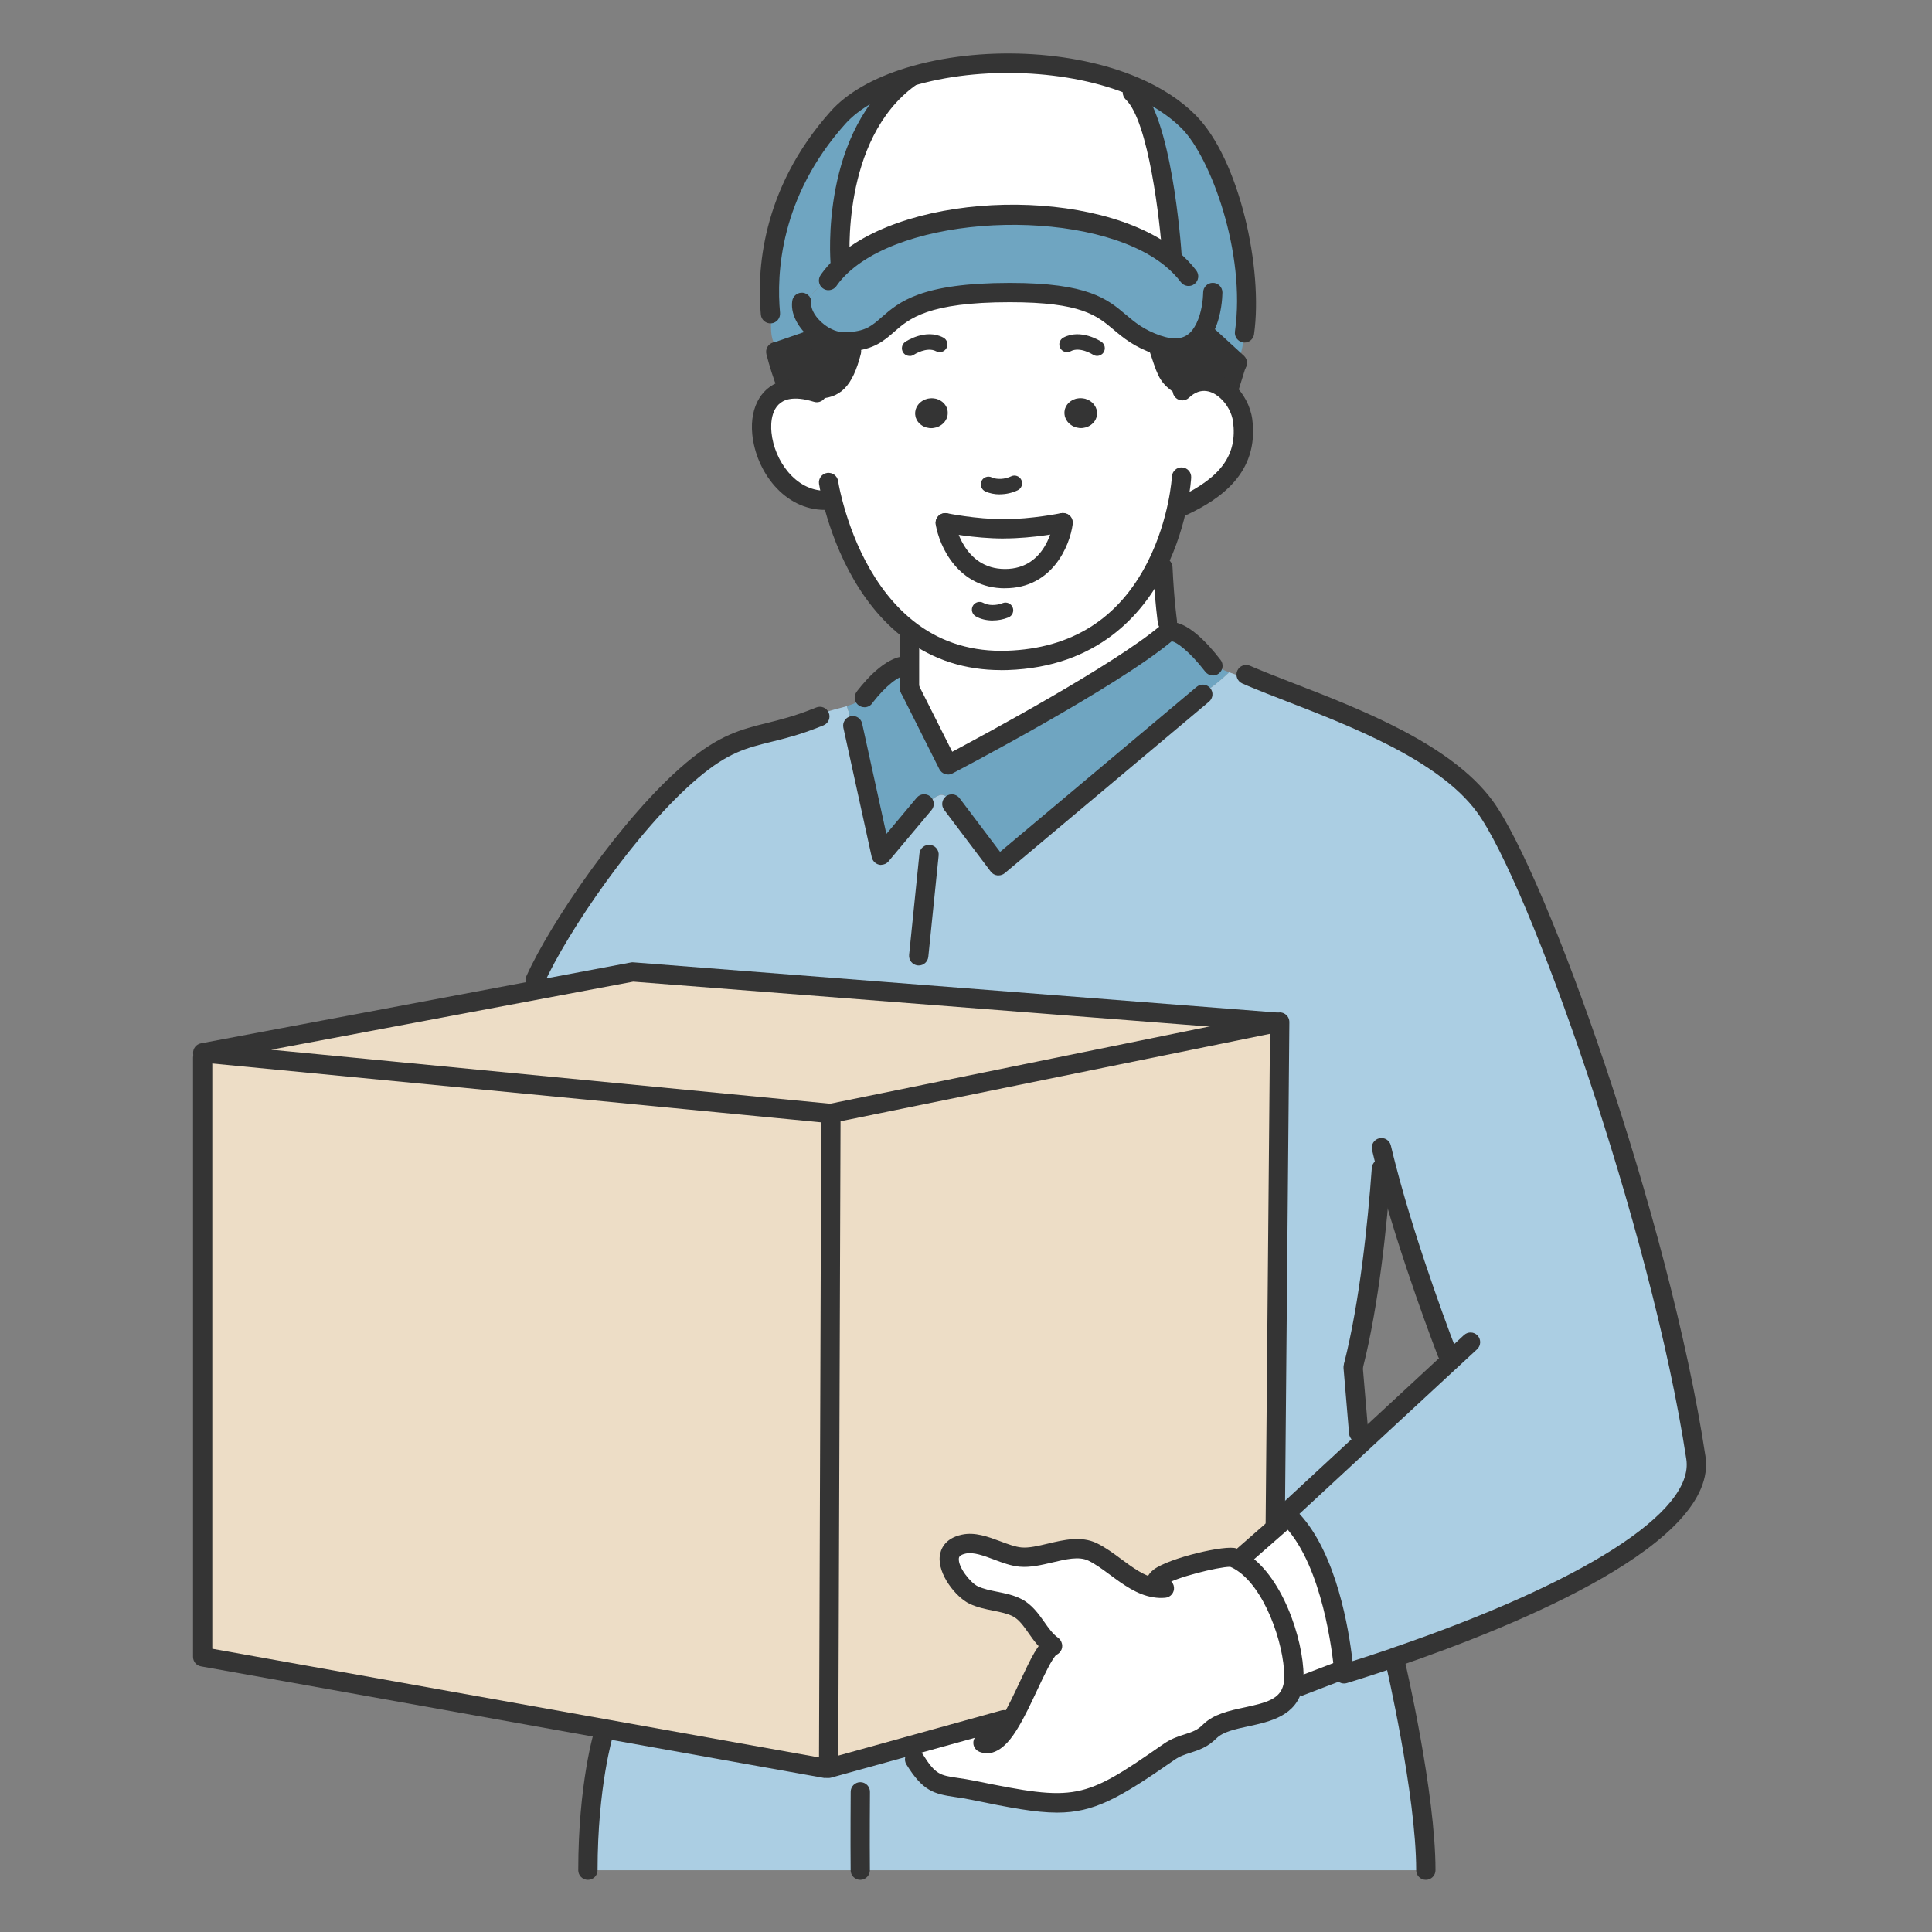 <?xml version="1.0" encoding="UTF-8"?>
<svg id="_レイヤー_2" data-name="レイヤー 2" xmlns="http://www.w3.org/2000/svg" xmlns:xlink="http://www.w3.org/1999/xlink" viewBox="0 0 327.06 327.06">
  <rect x="0" y="0" width="327.06" height="327.06" fill="#808080" stroke="none"/>
  <defs>
    <style>
      .cls-1 {
        fill: #abcee3;
      }

      .cls-2 {
        fill: #343434;
      }

      .cls-3 {
        fill: #fff;
      }

      .cls-4 {
        clip-path: url(#clippath);
      }

      .cls-5 {
        fill: none;
      }

      .cls-6 {
        fill: #edddc6;
      }

      .cls-7 {
        fill: #6fa5c1;
      }
    </style>
    <clipPath id="clippath">
      <rect class="cls-5" width="327.06" height="327.06"/>
    </clipPath>
  </defs>
  <g id="_レイヤー_1-2" data-name="レイヤー 1">
    <g class="cls-4">
      <g>
        <g>
          <path class="cls-7" d="M140.37,47.33c.6-.85,1.32-1.65,2.13-2.39,11.45-10.55,42.71-11.85,55.77-1.18,1.12,.93,2.12,1.93,2.94,3.03l.35,.18c1.08,1.08,2.44,2.22,3.71,3.07-.05,1.16-.35,3.97-1.67,6.13-1.27,2.1-3.53,3.59-7.5,2.25-.03,0-.04,0-.07-.01-9.26-3.16-5.68-8.89-25.13-8.88-22.96,.01-18.12,7.63-26.88,8.31-.35,.03-.74,.05-1.15,.05-1.5,.01-3.07-.65-4.36-1.65-1.78-1.37-3.03-3.37-2.81-5.07l.2-.17c1.66-.84,2.72-2.86,4.41-3.71l.05,.04Z"/>
          <path class="cls-2" d="M208,65.91l-.3,.3c-1.95-1.78-4.66-2.43-7.12-.44l-.44-.37c-2.61-1.66-2.57-2.29-4.1-6.78l.07-.21c3.97,1.35,6.23-.14,7.5-2.25l.31,.18s3.96,3.59,5.32,4.86c.09,.09,.17,.16,.24,.22l-.12,.13-1.35,4.35Z"/>
          <path class="cls-7" d="M130.55,53.12h-.13c-.84-8.91,1.12-21.65,11.41-33.19,2.69-3.02,6.97-5.33,12.09-6.9l.04,.13c-13.6,9.85-11.73,31.48-11.73,31.48l.26,.3c-.81,.74-1.53,1.54-2.13,2.39l-.05-.04c-1.7,.85-2.76,2.87-4.41,3.71l-.2,.17c-.22,1.7,1.03,3.7,2.81,5.07l-.95,1.2-5.98,2.05-.26,.07c-.14-.57-.27-1.14-.38-1.7h0c-.6-1.24-.39-3.37-.39-4.74Z"/>
          <path class="cls-3" d="M169.92,89.53c4.98,0,9.97-1.04,9.97-1.04h.1s-1.23,9.47-9.83,9.47c-8.61,.01-10.14-9.46-10.14-9.46,0,0,4.94,1.03,9.9,1.03Z"/>
          <path class="cls-7" d="M160.48,129.48s27.51-14.38,36.86-22.2c.21-.18,.46-.27,.72-.31,2.36-.38,6.32,4.52,7.12,5.55,.81,.4,1.84,.88,2.89,1.28l-.03,.05c-1.06,1.04-3.24,2.85-4.53,3.5l.1,.18-34.58,29.03-7.31-9.7,.09-.07c-2.42-3.63-2.59-2.1-5.34-.72v.03l-7.27,8.69-4.81-21.94-.27-.05c-.39-.76-.14-1.82-.52-2.57l-.22-.71c1.15-.34,2.26-.81,3.11-1.66h.01c.8-1.01,4.28-5.33,7.14-5.15h.35v3.83l6.5,12.94Z"/>
          <path class="cls-2" d="M182.72,72.47c-1.52-.14-2.65-1.38-2.53-2.78,.13-1.4,1.48-2.42,3-2.27,1.53,.13,2.66,1.38,2.53,2.77-.13,1.4-1.48,2.42-3,2.29Z"/>
          <path class="cls-2" d="M160.45,69.69c.13,1.4-1.01,2.64-2.52,2.78-1.53,.14-2.87-.88-3-2.27-.13-1.4,1.01-2.64,2.53-2.78,1.53-.13,2.87,.89,2.99,2.27Z"/>
          <path class="cls-3" d="M198.43,43.58l-.16,.18c-13.06-10.67-44.31-9.38-55.77,1.18l-.26-.3s-1.87-21.63,11.73-31.48l-.04-.13c11.4-3.47,26.94-3.19,38.19,1.65l-.43,.98c5.2,4.94,6.74,27.92,6.74,27.92Z"/>
          <path class="cls-3" d="M154.19,295.51l15.76-4.38,.97,.55c2.74-4.48,5.24-11.83,7.16-13.02l.08-.1c-2.39-1.68-3.34-5.03-5.92-6.37-2.22-1.16-5.07-1.04-7.43-2.18-2.47-1.2-6.92-7.46-1.65-8.61,2.99-.65,6.57,1.92,9.61,2.19,3.76,.34,8.61-2.6,12.19-.88,3.42,1.66,6.71,5.49,10.58,6.07l.17-.9c-.18-2.05,11.95-4.64,12.98-4.23,.35,.14,.71,.3,1.04,.5,5.77,3.27,9.26,13.77,9.3,19.59,0,.64-.05,1.21-.17,1.74-1.36,6.15-10.53,4.09-14.09,7.64-2.23,2.23-4.39,1.71-6.91,3.47-14.28,9.95-15.95,10-33.15,6.48-5.37-1.1-6.71-.12-9.89-5.24l-.64-2.32Z"/>
          <path class="cls-7" d="M210.65,56.35c-.12,1.58-.47,3.5-1.04,4.65l-.38,.21c-1.36-1.27-5.32-4.86-5.32-4.86l-.31-.18c1.32-2.15,1.62-4.96,1.67-6.13-1.27-.85-2.63-1.99-3.71-3.07l-.35-.18c-.82-1.1-1.82-2.1-2.94-3.03l.16-.18s-1.54-22.99-6.74-27.92l.43-.98c3.54,1.52,6.65,3.47,9.08,5.9,5.49,5.5,11.41,22.18,9.48,35.77h-.03Z"/>
          <path class="cls-1" d="M145.63,316.6h-46.1c0-14.56,2.7-23.34,2.7-23.34l.1-.59,37.34,6.69h.6l13.92-3.85,.64,2.32c3.17,5.12,4.52,4.14,9.89,5.24,17.2,3.53,18.87,3.47,33.15-6.48,2.52-1.76,4.68-1.24,6.91-3.47,3.57-3.55,12.73-1.49,14.09-7.64l.71,.16,7.89-3.02c.05,.48,.07,.74,.07,.74,0,0,3.33-.99,8.42-2.73l.2,.55s5.22,22.35,5.22,35.42h-95.75Z"/>
          <path class="cls-3" d="M154.92,70.2c.13,1.4,1.48,2.42,3,2.27,1.52-.14,2.65-1.38,2.52-2.78-.12-1.38-1.46-2.4-2.99-2.27-1.53,.14-2.66,1.38-2.53,2.78Zm45.66-4.43c2.46-1.99,5.17-1.33,7.12,.44,1.4,1.27,2.4,3.12,2.65,4.96,.97,7.33-3.71,11.43-9.94,14.41l-1.08-.12c-.59,2.83-1.67,6.63-3.62,10.45-3.89,7.64-11.26,15.4-25.18,15.87-6.73,.24-12.02-1.75-16.14-4.79-8.42-6.19-12.07-16.8-13.43-22.1l-1.29-.21c-10.23,0-14.76-17.06-6.39-18.73,1.28-.25,2.86-.16,4.77,.43l.14-.52c2.73,0,4.55-.8,5.97-6.39l-.13-1.65c8.76-.68,3.92-8.29,26.88-8.31,19.45-.01,15.87,5.72,25.13,8.88,.03,.01,.04,.01,.07,.01l-.07,.21c1.53,4.49,1.49,5.12,4.1,6.78l.44,.37Zm-14.86,4.41c.13-1.38-1.01-2.64-2.53-2.77-1.53-.14-2.87,.88-3,2.27-.12,1.4,1.02,2.64,2.53,2.78,1.53,.13,2.87-.89,3-2.29Zm-5.73,18.3h-.1s-4.99,1.04-9.97,1.04-9.9-1.03-9.9-1.03c0,0,1.53,9.47,10.14,9.46,8.61,0,9.83-9.47,9.83-9.47Z"/>
          <path class="cls-2" d="M138.05,66.38c-1.91-.59-3.49-.68-4.77-.43l-.08-.54c-.78-2-1.4-3.96-1.88-5.86l.26-.07,5.98-2.05,.95-1.2c1.29,.99,2.86,1.66,4.36,1.65,.4,0,.8-.03,1.15-.05l.13,1.65c-1.42,5.59-3.24,6.39-5.97,6.39l-.14,.52Z"/>
          <path class="cls-3" d="M219.04,283.74c-.04-5.83-3.53-16.33-9.3-19.59l.1-.21,6.27-5.49,2.04-1.78,.63,.71c6.6,7.12,8.36,21.77,8.69,25.23l-7.89,3.02-.71-.16c.12-.52,.17-1.1,.17-1.74Z"/>
          <polygon class="cls-6" points="140.66 188.51 140.27 299.36 139.67 299.36 102.33 292.67 34.31 280.49 34.31 179.02 34.39 178.25 140.66 188.51"/>
          <path class="cls-1" d="M245.89,230.02l-.95-1.02s-6.41-16.48-10.27-31.38l-.82,.21c-.72,9.85-2.1,23-4.71,33.28l-.08,.34,.94,11.1,1.1,1.19,14.8-13.71Zm-37.86-116.17l.03-.05c1.29,.5,2.63,.88,3.67,.88l.04-.1c10.74,4.55,31.33,10.76,39.56,21.93,9,12.22,29.77,70.74,35.76,110.3,2.1,13.9-34.22,28.04-51.13,33.83h0c-5.09,1.75-8.42,2.74-8.42,2.74,0,0-.01-.26-.07-.74-.33-3.46-2.09-18.12-8.69-25.23l-.63-.71-2.04,1.78-.24-.26,.76-85.17-.73,.14-.03-.14-108.78-8.48-16.18,3.04-.31-1.67c3.84-8.58,15.72-26.36,26.57-35.5,8.25-6.96,11.86-5.22,21-8.89,1.19-1.15,3.25-1.42,5.19-2.01l.22,.71c.38,.76,.13,1.82,.52,2.57l.27,.05,4.81,21.94,7.27-8.69v-.03c2.76-1.38,2.93-2.91,5.34,.72l-.09,.07,7.31,9.7,34.58-29.03-.1-.18c1.29-.65,3.47-2.46,4.53-3.5Z"/>
          <path class="cls-6" d="M140.66,188.51v-.03l75.24-15.32,.73-.14-.76,85.17,.24,.26-6.27,5.49-.1,.21c-.34-.2-.69-.35-1.04-.5-1.03-.4-13.17,2.18-12.98,4.23l-.17,.9c-3.87-.59-7.16-4.41-10.58-6.07-3.58-1.72-8.42,1.21-12.19,.88-3.04-.27-6.62-2.85-9.61-2.19-5.28,1.15-.82,7.41,1.65,8.61,2.36,1.14,5.21,1.02,7.43,2.18,2.57,1.35,3.53,4.69,5.92,6.37l-.08,.1c-1.92,1.19-4.41,8.54-7.16,13.02l-.97-.55-15.76,4.38-13.92,3.85,.39-110.85Z"/>
          <polygon class="cls-6" points="215.88 173.02 215.9 173.17 140.66 188.49 140.66 188.51 34.39 178.25 34.31 178.24 90.91 167.59 107.1 164.55 215.88 173.02"/>
          <path class="cls-3" d="M160.48,129.48l-6.5-12.94v-3.83c.01-1.5,.01-3.32,.01-5.19l.4-.54c4.13,3.04,9.42,5.03,16.14,4.79,13.92-.47,21.29-8.23,25.18-15.87l1.15,.17c.29,6.07,.77,9.18,.77,9.18l.42,1.7c-.26,.04-.51,.13-.72,.31-9.35,7.82-36.86,22.2-36.86,22.2Z"/>
        </g>
        <g>
          <path class="cls-2" d="M160.48,131.11c-.17,0-.34-.03-.5-.08-.42-.13-.76-.43-.96-.82l-6.5-12.94c-.4-.81-.08-1.79,.73-2.19,.81-.4,1.79-.08,2.19,.73l5.76,11.45c5.8-3.09,27.22-14.64,35.1-21.23,.4-.35,.92-.59,1.52-.68,2.99-.47,6.72,3.66,8.65,6.17l.14,.17c.56,.7,.45,1.73-.25,2.3-.7,.57-1.73,.45-2.3-.25l-.16-.2c-2.51-3.25-4.83-4.96-5.54-4.96,0,0-.02,0-.03,0-9.47,7.88-35.97,21.76-37.09,22.35-.24,.12-.49,.19-.76,.19Zm37.93-22.6s0,0-.01,.01c0,0,0,0,.01-.01Z"/>
          <path class="cls-2" d="M149.18,146.42c-.13,0-.26-.02-.39-.05-.6-.15-1.07-.63-1.21-1.24l-4.81-21.94c-.19-.88,.36-1.75,1.24-1.94,.88-.2,1.75,.36,1.94,1.24l4.1,18.69,5.14-6.14c.58-.69,1.61-.78,2.3-.2,.69,.58,.78,1.61,.2,2.3l-7.28,8.68c-.31,.37-.77,.58-1.25,.58Z"/>
          <path class="cls-2" d="M169.02,148.2c-.06,0-.12,0-.18-.01-.45-.05-.85-.28-1.12-.64l-7.89-10.46c-.54-.72-.4-1.74,.32-2.29,.72-.54,1.74-.4,2.29,.32l6.86,9.09,33.27-27.93c.69-.58,1.72-.49,2.3,.2,.58,.69,.49,1.72-.2,2.3l-34.58,29.03c-.3,.25-.67,.38-1.05,.38Z"/>
          <path class="cls-2" d="M197.63,106.9c-.79,0-1.49-.58-1.61-1.38-.02-.13-.5-3.27-.79-9.36-.04-.9,.65-1.67,1.55-1.71,.92-.05,1.67,.65,1.71,1.55,.28,5.89,.75,8.98,.75,9.01,.14,.89-.47,1.72-1.36,1.86-.08,.01-.17,.02-.25,.02Z"/>
          <path class="cls-2" d="M153.97,118.17c-.9,0-1.63-.73-1.63-1.63v-3.83c.01-1.51,.01-3.32,.01-5.18,0-.9,.73-1.63,1.63-1.63s1.63,.73,1.63,1.63c0,1.87,0,3.69-.01,5.2v3.81c0,.9-.73,1.63-1.63,1.63Z"/>
          <path class="cls-2" d="M99.52,318.23c-.9,0-1.63-.73-1.63-1.63,0-14.64,2.66-23.45,2.78-23.82,.27-.86,1.17-1.35,2.04-1.08,.86,.26,1.34,1.18,1.08,2.04-.03,.09-2.63,8.75-2.63,22.86,0,.9-.73,1.63-1.63,1.63Z"/>
          <path class="cls-2" d="M241.37,318.23c-.9,0-1.63-.73-1.63-1.63,0-12.73-5.13-34.83-5.18-35.05-.21-.88,.34-1.76,1.22-1.96,.88-.21,1.76,.34,1.96,1.22,.22,.92,5.27,22.68,5.27,35.79,0,.9-.73,1.63-1.63,1.63Z"/>
          <path class="cls-2" d="M145.63,318.23c-.89,0-1.62-.72-1.63-1.62-.05-4.97,.01-13.2,.01-13.29,0-.9,.74-1.62,1.63-1.62h.01c.9,0,1.63,.74,1.62,1.65,0,.08-.06,8.28-.01,13.23,0,.9-.71,1.64-1.62,1.65h-.02Z"/>
          <path class="cls-2" d="M155.53,163.43c-.06,0-.11,0-.17,0-.9-.09-1.55-.89-1.46-1.79l1.75-17.15c.09-.9,.91-1.56,1.79-1.46,.9,.09,1.55,.89,1.46,1.79l-1.75,17.15c-.09,.84-.79,1.47-1.62,1.47Z"/>
          <path class="cls-2" d="M229.14,232.74c-.13,0-.27-.02-.4-.05-.87-.22-1.4-1.11-1.18-1.98,2.62-10.32,3.99-23.64,4.67-33,.07-.9,.84-1.56,1.75-1.51,.9,.07,1.58,.85,1.51,1.75-.69,9.49-2.08,23.01-4.76,33.56-.19,.74-.85,1.23-1.58,1.23Z"/>
          <path class="cls-2" d="M230,244.18c-.84,0-1.55-.64-1.62-1.49l-.94-11.1c-.08-.9,.59-1.69,1.49-1.76,.92-.09,1.69,.59,1.76,1.49l.94,11.1c.08,.9-.59,1.69-1.49,1.76-.05,0-.09,0-.14,0Z"/>
          <path class="cls-2" d="M140.26,49.13c-.34,0-.69-.11-.98-.33-.72-.54-.86-1.56-.33-2.28,.02-.03,.1-.15,.11-.16,.63-.89,1.42-1.78,2.34-2.63,12.53-11.54,44.46-12.23,57.91-1.24,1.27,1.04,2.34,2.16,3.21,3.31,.54,.72,.4,1.74-.33,2.29-.72,.54-1.75,.39-2.29-.33-.71-.95-1.61-1.88-2.67-2.75-11.94-9.75-42.51-9.12-53.62,1.12-.75,.69-1.39,1.41-1.9,2.13l-.15,.21c-.32,.42-.81,.65-1.3,.65Z"/>
          <path class="cls-2" d="M90.6,167.55c-.22,0-.45-.05-.67-.14-.82-.37-1.19-1.33-.82-2.16,3.99-8.92,16.2-26.97,27-36.08,5.67-4.78,9.39-5.7,13.69-6.77,2.3-.57,4.67-1.16,7.75-2.39,.04-.02,.08-.03,.12-.04,.12-.04,.24-.09,.37-.15l.13-.05c.83-.34,1.79,.05,2.13,.89,.34,.83-.05,1.79-.89,2.13l-.12,.05c-.2,.08-.4,.16-.59,.23-3.27,1.31-5.85,1.95-8.13,2.51-4.23,1.05-7.28,1.8-12.37,6.09-10.45,8.81-22.26,26.28-26.13,34.92-.27,.61-.87,.97-1.49,.97Z"/>
          <path class="cls-2" d="M210.68,57.99c-.08,0-.15,0-.23-.02-.89-.13-1.51-.95-1.39-1.85,1.9-13.34-4.17-29.53-9.02-34.39-2.19-2.19-5.08-4.06-8.56-5.55-10.33-4.44-25.57-5.09-37.07-1.59-5.06,1.55-8.99,3.77-11.35,6.42-11.03,12.36-11.63,25.32-11.01,31.95,.08,.9-.58,1.69-1.47,1.78-.92,.08-1.69-.58-1.78-1.47-.67-7.16-.03-21.15,11.82-34.43,2.76-3.1,7.2-5.65,12.83-7.37,12.37-3.77,28.17-3.08,39.31,1.71,3.87,1.66,7.1,3.76,9.59,6.25,7.51,7.52,11.51,26.15,9.94,37.16-.12,.82-.81,1.4-1.61,1.4Z"/>
          <path class="cls-2" d="M198.92,60.57c-.96,0-2.04-.17-3.25-.57-.05-.01-.11-.03-.16-.05h0c-3.51-1.2-5.38-2.78-7.03-4.17-2.81-2.37-5.47-4.62-17.5-4.62h-.06c-13.83,0-17,2.79-19.55,5.02-1.67,1.47-3.41,2.98-7.2,3.28-.42,.03-.87,.05-1.34,.06-1.74,0-3.63-.7-5.29-1.98-1.89-1.46-3.78-3.95-3.43-6.57,.12-.9,.95-1.52,1.83-1.41,.89,.12,1.52,.94,1.41,1.83-.13,.99,.79,2.49,2.19,3.56,1.09,.84,2.28,1.29,3.35,1.3,.38,0,.73-.02,1.05-.05,2.7-.21,3.73-1.11,5.29-2.48,2.96-2.59,6.65-5.82,21.7-5.83h.06c13.24,0,16.48,2.74,19.61,5.39,1.55,1.31,3.02,2.55,5.89,3.55,.05,.01,.1,.03,.16,.04,3.45,1.17,4.84-.32,5.57-1.54,.96-1.56,1.37-3.79,1.44-5.36,.02-.29,.02-.44,.02-.46,0-.9,.73-1.63,1.63-1.63h0c.9,0,1.63,.73,1.63,1.63,0,.02,0,.26-.03,.66-.04,.9-.3,4.23-1.91,6.85-.88,1.47-2.73,3.54-6.07,3.54Z"/>
          <path class="cls-2" d="M227.53,284.99c-.33,0-.66-.1-.94-.3-.41-.29-.66-.75-.69-1.25,0-.02-.02-.25-.06-.65-.27-2.88-1.94-17.47-8.26-24.3-.61-.66-.57-1.69,.09-2.31,.66-.61,1.69-.57,2.31,.09,6.3,6.8,8.37,19.58,8.98,24.94,1.43-.45,3.61-1.15,6.28-2.06,.06-.03,.12-.06,.19-.08,32.68-11.18,51.39-23.16,50.04-32.04-5.93-39.11-26.74-97.73-35.46-109.57-6.46-8.77-21.33-14.52-32.18-18.73-2.44-.94-4.74-1.84-6.7-2.67-.29-.12-.58-.24-.85-.37-.82-.37-1.19-1.34-.82-2.16s1.34-1.19,2.16-.82c.24,.11,.5,.22,.77,.33,1.94,.82,4.21,1.7,6.63,2.64,11.23,4.35,26.61,10.3,33.63,19.84,9.11,12.38,29.96,70.74,36.06,111.02,2.22,14.64-31.55,28.53-52.03,35.55-.06,.03-.13,.06-.19,.08-5.07,1.73-8.45,2.74-8.48,2.75-.15,.04-.31,.07-.46,.07Zm8.42-4.36h0Z"/>
          <path class="cls-2" d="M244.94,230.63c-.65,0-1.27-.4-1.52-1.04-.06-.17-6.49-16.74-10.32-31.57-.29-1.12-.57-2.24-.83-3.35-.21-.88,.33-1.76,1.21-1.97,.88-.21,1.76,.33,1.97,1.21,.26,1.09,.53,2.19,.82,3.29,3.78,14.63,10.14,31.04,10.21,31.2,.33,.84-.09,1.79-.93,2.11-.19,.08-.39,.11-.59,.11Z"/>
          <path class="cls-2" d="M217.46,258c-.44,0-.88-.18-1.2-.52-.61-.66-.57-1.7,.09-2.31l31.48-29.16c.66-.61,1.69-.58,2.31,.09,.61,.66,.57,1.69-.09,2.31l-31.48,29.16c-.31,.29-.71,.43-1.11,.43Z"/>
          <path class="cls-2" d="M169.46,113.44c-6.03,0-11.42-1.72-16.04-5.13-8.73-6.42-12.54-17.17-14.04-23.01-.52-2.04-.72-3.34-.73-3.39-.13-.89,.48-1.72,1.37-1.85,.89-.12,1.72,.48,1.86,1.37,0,.01,.18,1.2,.66,3.06,1.39,5.42,4.9,15.37,12.81,21.19,4.3,3.17,9.38,4.67,15.12,4.48,10.91-.37,18.91-5.41,23.78-14.98,1.94-3.8,2.96-7.56,3.48-10.04,.55-2.66,.66-4.46,.66-4.47,.05-.9,.84-1.61,1.72-1.54,.9,.05,1.59,.82,1.54,1.72,0,.08-.12,2.04-.72,4.96-.56,2.68-1.66,6.74-3.76,10.86-3.75,7.36-11.4,16.25-26.58,16.76-.38,.01-.75,.02-1.12,.02Z"/>
          <path class="cls-2" d="M169.92,91.16c-5.07,0-10.03-1.02-10.23-1.07-.88-.18-1.45-1.05-1.26-1.93,.18-.88,1.05-1.44,1.93-1.27,.05,.01,4.84,1,9.57,1s9.58-1,9.63-1.01c.88-.18,1.75,.38,1.93,1.26,.18,.88-.38,1.75-1.26,1.93-.21,.04-5.21,1.08-10.3,1.08Z"/>
          <path class="cls-2" d="M170.13,99.59c-7.9,0-11.12-7.08-11.73-10.83-.14-.89,.46-1.73,1.35-1.87,.88-.14,1.73,.46,1.87,1.35,.05,.33,1.43,8.08,8.51,8.08h.01c7.09,0,8.17-7.72,8.22-8.05,.11-.9,.95-1.54,1.83-1.41,.9,.11,1.53,.93,1.41,1.83-.49,3.77-3.51,10.89-11.45,10.89h-.02Z"/>
          <path class="cls-2" d="M200.14,67.04c-.3,0-.6-.08-.87-.26-2.82-1.79-3.2-2.93-4.33-6.32l-.44-1.31c-.29-.85,.17-1.78,1.02-2.07,.85-.29,1.78,.17,2.07,1.02l.45,1.33c1.08,3.24,1.14,3.43,2.99,4.6,.76,.48,.99,1.49,.5,2.25-.31,.49-.84,.76-1.38,.76Z"/>
          <path class="cls-2" d="M209.47,63.07c-.42,0-.84-.16-1.15-.48l-.23-.22c-1.31-1.22-5.26-4.8-5.26-4.8l2.19-2.42s3.97,3.6,5.33,4.87l.28,.26c.64,.64,.64,1.67,0,2.31-.32,.32-.74,.48-1.15,.48Z"/>
          <path class="cls-2" d="M131.59,61.12c-.68,0-1.31-.43-1.54-1.1-.29-.85,.16-1.78,1.02-2.07l5.98-2.05c.85-.29,1.78,.16,2.07,1.02s-.16,1.78-1.02,2.07l-5.98,2.05c-.17,.06-.35,.09-.53,.09Z"/>
          <path class="cls-2" d="M142.24,46.27c-.84,0-1.55-.64-1.62-1.49-.08-.92-1.79-22.67,12.4-32.94,.73-.53,1.75-.37,2.28,.36,.53,.73,.36,1.75-.36,2.28-12.67,9.18-11.08,29.81-11.06,30.01,.08,.9-.59,1.69-1.49,1.77-.05,0-.09,0-.14,0Z"/>
          <path class="cls-2" d="M198.43,45.21c-.85,0-1.57-.66-1.63-1.52-.42-6.22-2.35-23.16-6.23-26.85-.65-.62-.68-1.65-.06-2.31,.62-.65,1.65-.68,2.31-.06,5.5,5.22,7.08,26.58,7.24,29,.06,.9-.62,1.68-1.52,1.74-.04,0-.08,0-.11,0Z"/>
          <path class="cls-2" d="M138.19,67.49c-.9,0-1.63-.73-1.63-1.63s.73-1.63,1.63-1.63c1.72,0,3.07,0,4.39-5.16,.22-.87,1.11-1.4,1.98-1.18,.87,.22,1.4,1.11,1.18,1.98-1.41,5.55-3.46,7.62-7.55,7.62Z"/>
          <path class="cls-2" d="M208,67.55c-.16,0-.32-.02-.48-.07-.86-.27-1.34-1.18-1.08-2.04l1.35-4.35c.27-.86,1.18-1.34,2.04-1.08,.86,.27,1.34,1.18,1.08,2.04l-1.35,4.35c-.22,.7-.86,1.15-1.56,1.15Z"/>
          <path class="cls-2" d="M133.2,67.05c-.65,0-1.27-.39-1.52-1.04-.76-1.95-1.42-3.99-1.94-6.06-.22-.87,.31-1.76,1.18-1.98,.88-.22,1.76,.31,1.98,1.18,.49,1.94,1.1,3.85,1.82,5.67,.33,.84-.08,1.79-.92,2.12-.2,.08-.4,.11-.6,.11Z"/>
          <path class="cls-2" d="M139.67,86.32c-6.92,0-11.69-6.5-12.32-12.79-.47-4.8,1.73-8.4,5.61-9.17,1.64-.32,3.49-.17,5.52,.46,.1,.03,.21,.06,.32,.1,.85,.29,1.31,1.22,1.02,2.07-.29,.85-1.22,1.31-2.07,1.02l-.07-.02c-1.64-.5-2.98-.63-4.09-.42-3.14,.63-3.14,4.16-2.99,5.65,.47,4.73,4.07,9.85,9.07,9.85,.9,0,1.63,.73,1.63,1.63s-.73,1.63-1.63,1.63Z"/>
          <path class="cls-2" d="M200.42,87.22c-.61,0-1.19-.34-1.47-.93-.39-.81-.04-1.79,.77-2.18,7.06-3.37,9.75-7.18,9.02-12.72-.19-1.43-1.01-2.95-2.13-3.97-.96-.88-2.88-2.09-4.99-.39-.09,.08-.21,.17-.31,.27-.64,.64-1.67,.65-2.31,.01-.64-.64-.65-1.67-.01-2.31,.18-.18,.38-.35,.57-.5,2.81-2.27,6.44-2.07,9.26,.5,1.69,1.53,2.87,3.76,3.17,5.95,1.21,9.2-5.61,13.59-10.85,16.1-.23,.11-.47,.16-.7,.16Z"/>
          <path class="cls-2" d="M169.24,83.69c-.88,0-1.73-.17-2.46-.51-.65-.31-.93-1.09-.63-1.74,.31-.65,1.08-.93,1.74-.63,.87,.41,2.21,.34,3.27-.17,.65-.32,1.43-.04,1.74,.61,.31,.65,.04,1.43-.61,1.74-.95,.46-2.02,.69-3.05,.69Z"/>
          <path class="cls-2" d="M168.07,105.04c-1.05,0-2.06-.23-2.88-.7-.63-.35-.85-1.15-.5-1.78,.35-.63,1.15-.85,1.78-.5,.83,.46,2.17,.48,3.26,.04,.67-.27,1.43,.06,1.7,.72,.27,.67-.05,1.43-.72,1.7-.84,.34-1.75,.51-2.63,.51Z"/>
          <path class="cls-2" d="M185.73,60.25c-.25,0-.5-.07-.72-.22-.05-.03-2.21-1.4-3.76-.57-.64,.34-1.43,.1-1.77-.54s-.1-1.43,.54-1.77c2.97-1.57,6.29,.61,6.43,.71,.6,.4,.76,1.21,.36,1.81-.25,.37-.66,.58-1.09,.58Z"/>
          <path class="cls-2" d="M153.99,60.26c-.42,0-.84-.2-1.09-.58-.4-.6-.24-1.4,.35-1.81,.14-.09,3.47-2.3,6.44-.72,.64,.34,.88,1.13,.54,1.77-.34,.64-1.13,.88-1.77,.54-1.56-.82-3.73,.57-3.75,.59-.22,.15-.47,.22-.72,.22Z"/>
          <path class="cls-2" d="M146.32,119.72c-.31,0-.62-.09-.9-.27-.75-.5-.96-1.51-.46-2.26,0,0,.07-.1,.2-.28,1.8-2.3,5.24-6.07,8.57-5.83,.9,.06,1.58,.83,1.53,1.73s-.84,1.58-1.73,1.53c-.03,0-.05,0-.08,0-1.27,0-3.54,1.8-5.67,4.54l-.08,.12c-.31,.47-.83,.73-1.36,.73Z"/>
          <path class="cls-2" d="M140.27,300.99c-.35,0-.7-.11-.99-.34-.41-.31-.64-.79-.64-1.3l.39-110.85c0-.77,.55-1.47,1.31-1.62l75.98-15.47c.48-.09,.98,.03,1.36,.35,.38,.31,.59,.78,.59,1.27l-.76,85.17c0,.9-.74,1.62-1.63,1.62h-.01c-.9,0-1.63-.74-1.62-1.65l.74-83.16-72.7,14.8-.38,107.39,27.61-7.65c.86-.24,1.77,.27,2.01,1.14,.24,.87-.27,1.77-1.14,2.01l-29.69,8.23c-.14,.04-.29,.06-.43,.06Z"/>
          <path class="cls-2" d="M140.94,190.17s-.1,0-.15,0l-.27-.03-106.28-10.27s-.15-.02-.18-.03c-.78-.13-1.36-.8-1.37-1.59s.55-1.48,1.33-1.63l72.79-13.69c.14-.03,.28-.04,.43-.02l108.78,8.48c.9,.07,1.57,.86,1.5,1.75-.07,.9-.87,1.58-1.75,1.5l-108.57-8.46-61.29,11.52,95.19,9.2c.9,.08,1.56,.88,1.47,1.78-.08,.85-.79,1.48-1.62,1.48Z"/>
          <path class="cls-2" d="M139.67,300.99c-.09,0-.19,0-.29-.03l-105.36-18.87c-.78-.14-1.34-.82-1.34-1.61v-101.47c0-.9,.73-1.63,1.63-1.63s1.63,.73,1.63,1.63v100.1l104.02,18.63c.89,.16,1.48,1.01,1.32,1.9-.14,.79-.83,1.34-1.61,1.34Z"/>
          <path class="cls-2" d="M178.23,280.27c-.28,0-.56-.08-.83-.25-.02-.01-.11-.08-.14-.09-1.39-.98-2.28-2.24-3.14-3.47-.83-1.18-1.61-2.29-2.64-2.83-.93-.48-2.08-.72-3.3-.96-1.34-.27-2.74-.55-4.08-1.19-2.28-1.11-5.38-4.98-5.01-8.06,.13-1.08,.78-2.98,3.72-3.62,2.23-.49,4.44,.34,6.59,1.14,1.28,.48,2.49,.93,3.52,1.02,1.27,.12,2.83-.26,4.48-.65,2.64-.63,5.64-1.34,8.27-.07,1.45,.7,2.83,1.72,4.16,2.71,1.95,1.44,3.96,2.92,5.95,3.23,.42,.07,.8,.09,1.18,.05,.87-.09,1.7,.57,1.78,1.47,.09,.9-.57,1.7-1.47,1.78-.68,.06-1.36,.04-2.03-.08-2.74-.42-5.09-2.15-7.35-3.82-1.27-.94-2.48-1.83-3.65-2.39-1.59-.76-3.78-.24-6.09,.31-1.83,.43-3.72,.88-5.53,.72-1.47-.13-2.95-.68-4.37-1.22-1.7-.64-3.46-1.29-4.75-1.01-1.11,.24-1.15,.64-1.18,.81-.17,1.46,1.95,4.13,3.19,4.73,.97,.46,2.1,.69,3.3,.93,1.39,.28,2.84,.57,4.17,1.27,1.73,.91,2.83,2.47,3.8,3.84,.73,1.04,1.43,2.03,2.3,2.65,.73,.51,.98,1.56,.48,2.29-.32,.48-.83,.75-1.35,.75Z"/>
          <path class="cls-2" d="M167.09,296.81c-.41,0-.84-.08-1.28-.25-.84-.33-1.26-1.27-.93-2.11,.33-.84,1.27-1.25,2.11-.93,.2,.1,1.05-.25,2.53-2.68,1.07-1.76,2.12-3.99,3.13-6.15,1.93-4.12,3.09-6.5,4.56-7.41,.76-.47,1.75-.23,2.23,.52,.48,.76,.25,1.77-.51,2.25-.74,.48-2.29,3.81-3.33,6.02-1.05,2.24-2.13,4.56-3.3,6.47-.69,1.13-2.59,4.27-5.22,4.27Z"/>
          <path class="cls-2" d="M178.96,306.85c-3.69,0-8.06-.84-14.57-2.18-1.05-.22-1.95-.35-2.73-.46-3.57-.53-5.42-.99-8.22-5.51-.47-.77-.24-1.77,.53-2.25,.77-.48,1.77-.24,2.25,.53,2.13,3.44,2.94,3.56,5.93,4,.83,.12,1.78,.26,2.9,.49,17.09,3.5,18.28,3.27,31.89-6.22,1.32-.92,2.53-1.31,3.61-1.65,1.18-.38,2.12-.67,3.08-1.64,1.8-1.79,4.47-2.37,7.06-2.92,3.73-.8,6.04-1.42,6.59-3.91,.09-.4,.13-.85,.13-1.39-.04-5.47-3.36-15.28-8.47-18.17-.23-.13-.45-.24-.68-.33-.02,0-.04,0-.05,0-1.96,0-9.48,1.87-10.91,3.04-.16,.66-.73,1.17-1.44,1.23-.88,.07-1.69-.58-1.77-1.48-.05-.6,.12-1.5,1.25-2.35,2.64-1.97,12.25-4.22,13.96-3.55,.36,.14,.81,.34,1.27,.6,6.44,3.64,10.07,14.73,10.11,20.99,0,.79-.07,1.48-.21,2.11-1.03,4.66-5.5,5.62-9.09,6.4-2.23,.48-4.33,.93-5.44,2.04-1.52,1.52-3.05,2.01-4.4,2.44-.93,.3-1.82,.58-2.73,1.22-9.34,6.51-13.62,8.92-19.85,8.92Z"/>
          <rect class="cls-2" x="208.38" y="258.4" width="11.87" height="3.26" transform="translate(-118.22 205.54) rotate(-41.2)"/>
          <polygon class="cls-2" points="220.16 287.16 218.99 284.11 226.88 281.09 228.12 284.11 220.16 287.16"/>
        </g>
      </g>
    </g>
  </g>
</svg>